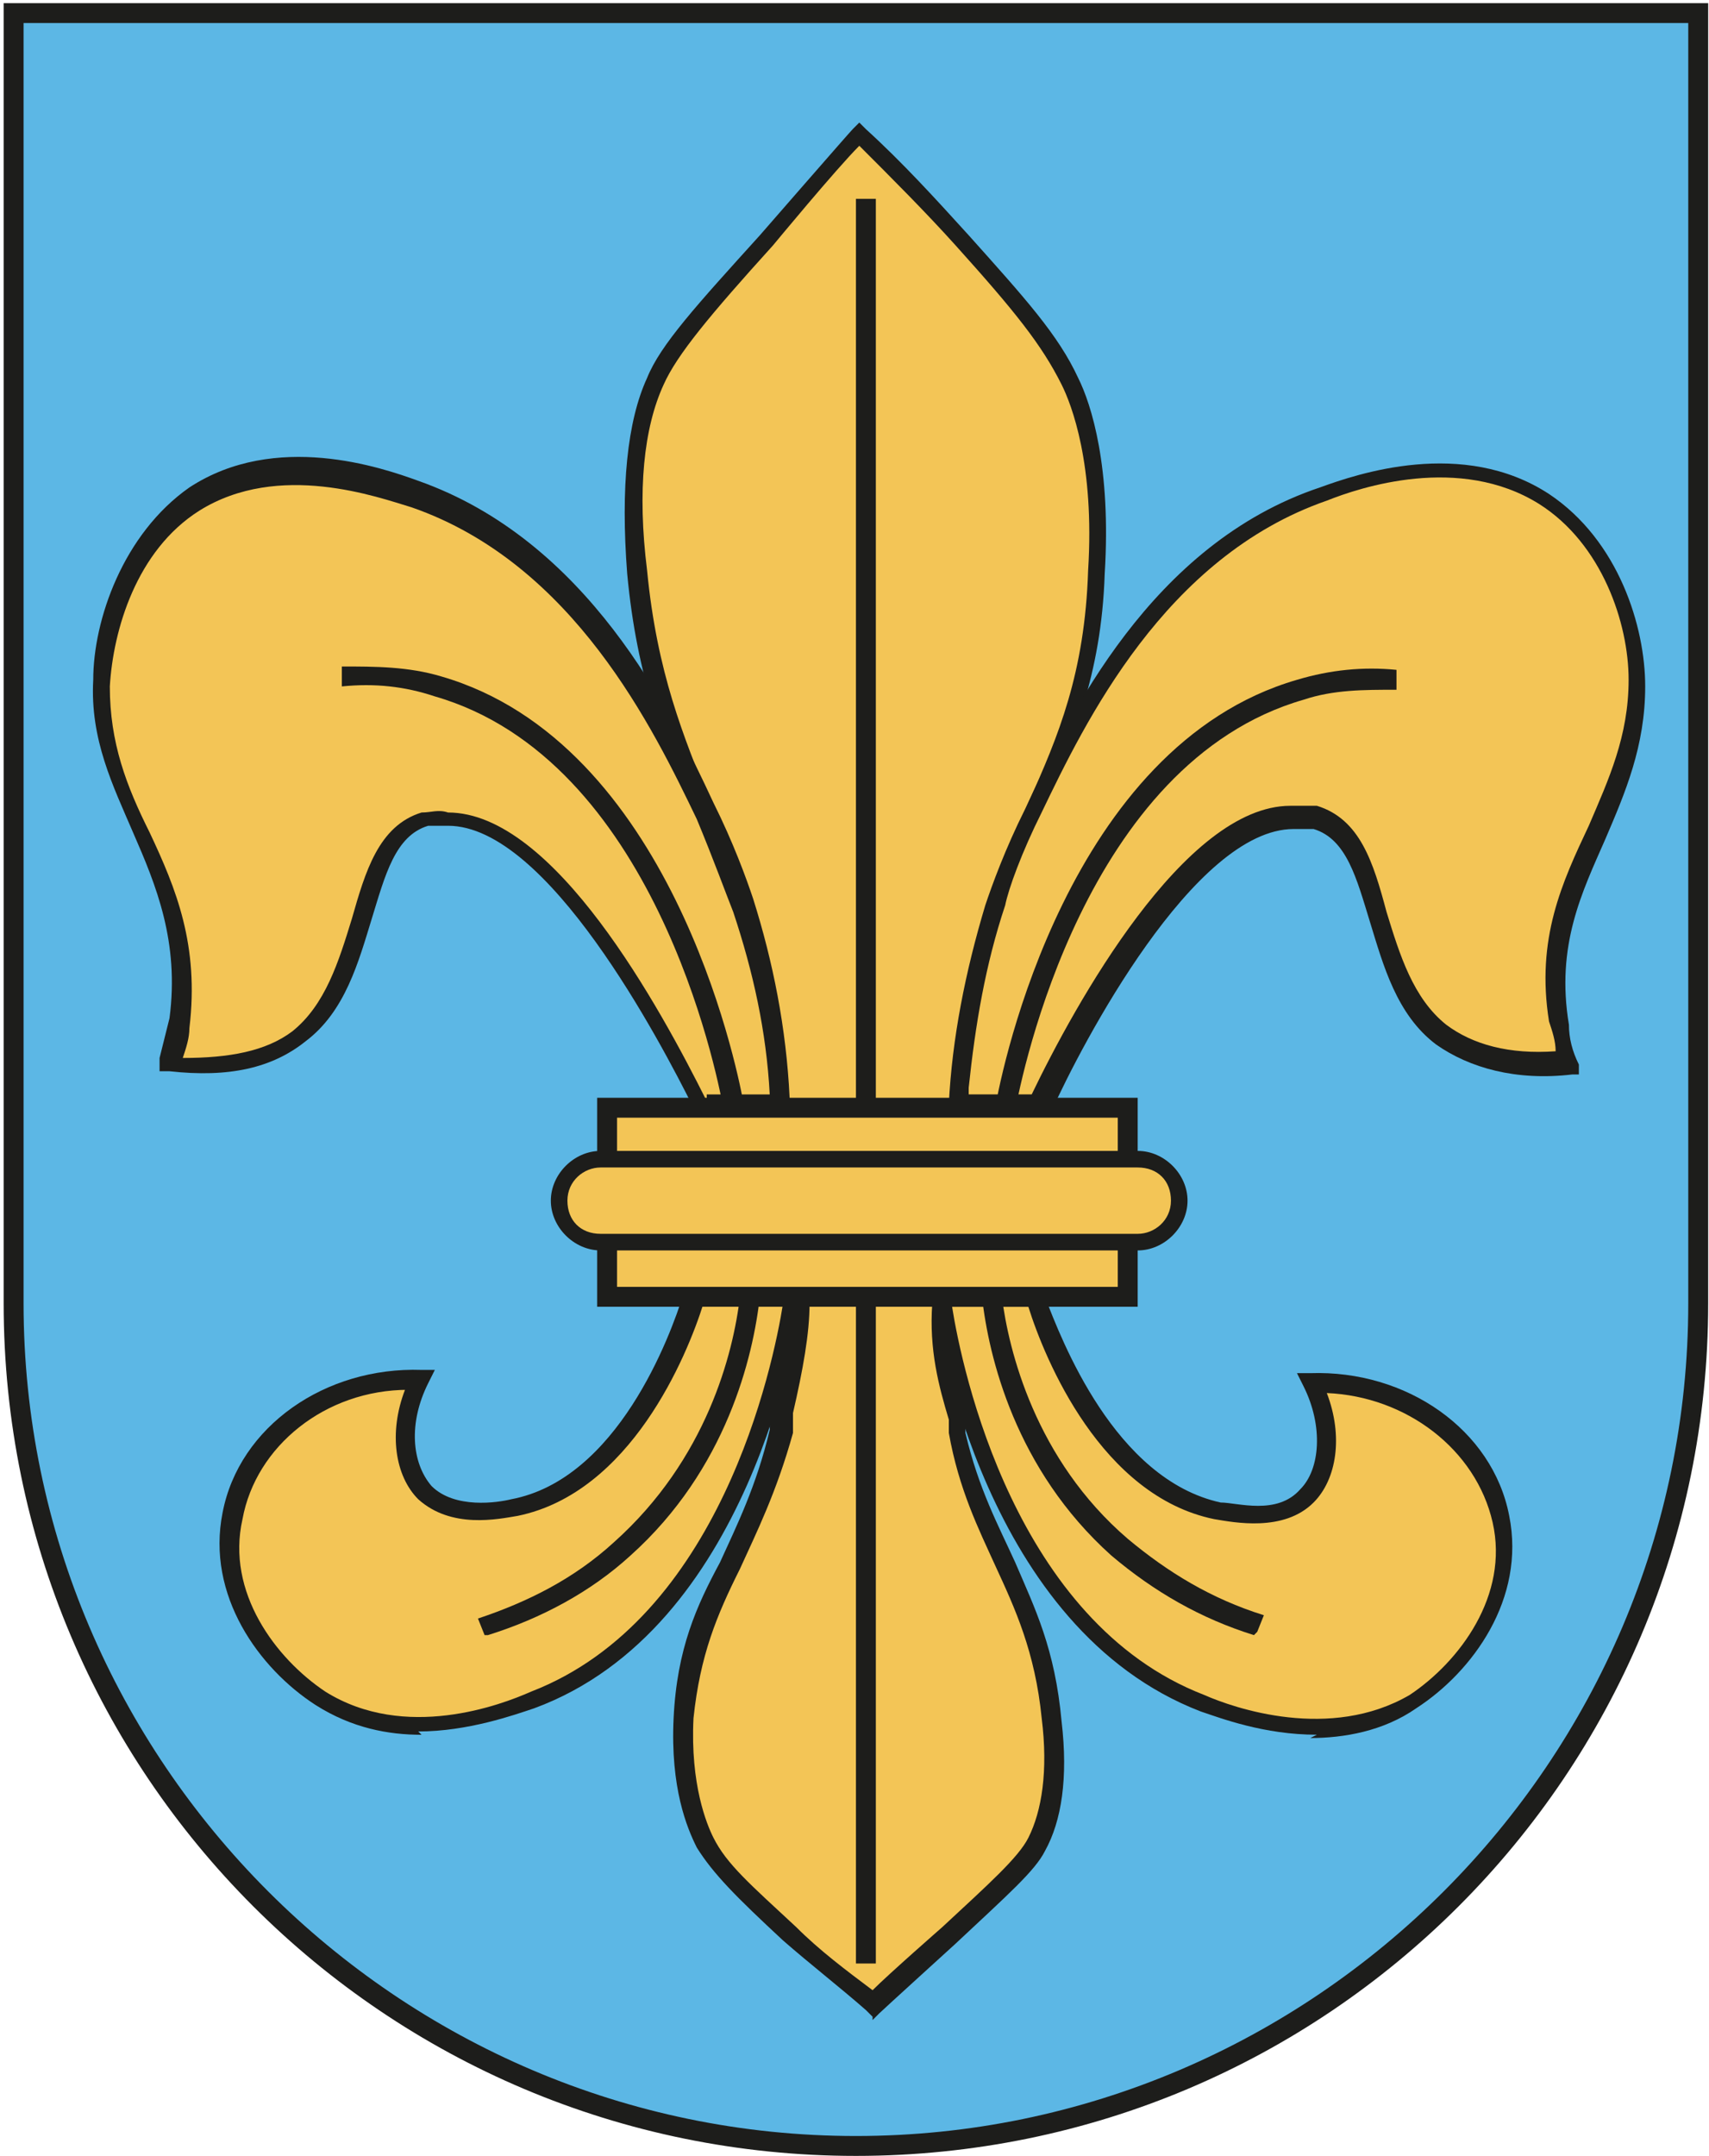 <?xml version="1.0" encoding="UTF-8"?>
<svg xmlns="http://www.w3.org/2000/svg" width="111" height="140" viewBox="0 0 111 140" fill="none">
  <path d="M0.891 0.855H110.306V84.64C110.306 114.794 85.752 139.347 55.598 139.347C25.444 139.347 0.891 114.794 0.891 84.64V0.855Z" fill="#5CB7E5"></path>
  <path d="M55.592 139.987C25.008 139.987 0.238 115.218 0.238 84.634V0.203H110.946V84.634C110.946 115.218 86.177 139.987 55.592 139.987ZM1.531 1.495V84.634C1.531 114.357 25.869 138.695 55.592 138.695C85.315 138.695 109.653 114.357 109.653 84.634V1.495H1.531Z" fill="#1D1D1B"></path>
  <path d="M71.319 37.033C71.75 29.494 70.027 25.402 69.596 24.541C68.304 21.741 66.365 19.587 62.704 15.279C60.119 12.264 57.75 9.894 56.027 8.387C56.027 8.602 49.996 15.279 49.996 15.279C45.904 20.017 43.75 22.387 42.889 24.541C42.458 25.833 40.95 29.064 41.596 37.033C42.673 49.525 47.842 53.187 49.996 65.463C50.642 68.91 51.073 73.648 50.858 79.248H62.488C62.488 75.802 62.488 71.063 63.135 65.679C65.288 52.971 70.888 49.094 71.534 36.817L71.319 37.033Z" fill="#F3C556"></path>
  <path d="M62.92 80.111H49.997V79.465C50.213 74.726 49.997 70.203 49.136 65.895C48.274 60.295 46.551 56.418 45.043 52.757C43.105 48.234 41.382 44.142 40.736 37.249C40.305 31.649 40.736 27.342 42.028 24.542C42.89 22.388 45.259 19.803 49.351 15.28C49.351 15.28 55.166 8.603 55.382 8.388L55.813 7.957L56.243 8.388C58.613 10.542 60.767 12.911 62.92 15.28C66.582 19.372 68.736 21.742 70.028 24.542C70.889 26.265 72.182 30.357 71.751 37.249C71.536 43.926 69.597 48.234 67.659 52.757C65.936 56.418 64.428 60.511 63.351 66.111C62.705 70.418 62.274 74.941 62.705 79.465V80.111H62.92ZM51.29 78.818H61.628C61.628 74.511 61.628 69.988 62.489 65.895C63.566 59.864 65.29 55.988 66.797 52.111C68.736 47.803 70.459 43.711 70.674 37.034C71.105 30.142 69.597 26.265 68.951 24.972C67.659 22.388 65.936 20.234 62.059 15.926C60.12 13.772 57.967 11.619 55.813 9.465C54.305 10.972 50.213 15.926 50.213 15.926C46.12 20.449 43.967 23.034 43.105 24.972C41.813 27.772 41.382 31.865 42.028 37.034C42.674 43.711 44.397 47.803 46.12 52.111C47.628 55.772 49.351 59.864 50.428 65.465C51.074 69.772 51.505 74.08 51.29 78.603V78.818Z" fill="#1D1D1B"></path>
  <path d="M44.399 111.565C44.184 116.519 45.476 119.104 45.691 119.75C46.768 121.473 48.276 122.981 51.291 125.781C53.445 127.719 55.384 129.227 56.676 130.304C56.676 130.304 61.414 125.781 61.63 125.781C64.861 122.765 66.584 121.042 67.445 119.75C67.876 118.888 68.953 116.734 68.522 111.565C67.661 103.381 64.214 101.011 62.491 93.042C62.061 90.888 61.199 87.873 61.414 83.996H52.153C52.153 86.15 51.507 89.381 50.861 92.827C49.138 101.227 45.045 103.596 44.614 111.565H44.399Z" fill="#F3C556"></path>
  <path d="M56.674 130.951L56.243 130.52C54.52 129.012 52.581 127.505 50.858 125.997C47.843 123.197 46.335 121.689 45.258 119.966C44.612 118.674 43.535 116.089 43.751 111.566C43.966 107.043 45.258 104.243 46.766 101.443C47.843 99.074 49.135 96.489 49.997 92.828V91.536C50.858 88.52 51.505 85.936 51.289 84.213V83.566H61.843V84.213C61.843 87.443 62.274 90.028 62.704 92.182V93.043C63.566 96.705 64.858 99.074 65.935 101.443C67.228 104.459 68.52 107.043 68.951 111.782C69.381 115.443 68.951 118.243 67.874 120.182C67.228 121.474 65.504 122.982 62.058 126.212C62.058 126.212 57.32 130.52 57.104 130.735L56.674 131.166V130.951ZM45.043 111.566C44.828 115.874 45.904 118.459 46.335 119.32C47.197 121.043 48.705 122.335 51.72 125.135C53.227 126.643 54.951 127.935 56.674 129.228C57.751 128.151 61.197 125.135 61.197 125.135C64.212 122.335 66.15 120.612 66.797 119.32C67.658 117.597 68.089 115.012 67.658 111.566C67.228 107.259 65.935 104.459 64.643 101.659C63.566 99.289 62.274 96.705 61.627 93.043V92.182C60.981 90.028 60.335 87.659 60.551 84.643H52.581C52.581 86.582 52.151 88.951 51.505 91.751V93.043C50.428 96.92 49.135 99.505 48.058 101.874C46.551 104.889 45.474 107.474 45.043 111.566Z" fill="#1D1D1B"></path>
  <path d="M50.643 71.71H45.474C43.966 68.479 36.212 52.971 29.105 52.971C28.674 52.971 28.243 52.971 27.597 52.971C22.859 54.479 24.366 63.095 19.413 66.972C17.905 68.048 15.536 69.341 11.012 68.91C11.012 68.264 11.443 67.402 11.659 66.325C12.951 56.848 6.274 52.541 6.489 44.356C6.489 40.264 8.428 35.095 12.52 32.51C17.905 29.064 24.582 31.433 26.951 32.079C37.72 35.741 42.889 46.725 45.905 52.756C47.197 55.556 48.059 58.141 48.274 59.002C49.997 64.171 50.428 68.479 50.643 71.71Z" fill="#F3C556"></path>
  <path d="M51.286 72.358H45.04V71.927C42.886 67.619 35.563 53.619 29.102 53.619C28.671 53.619 28.24 53.619 27.81 53.619C25.656 54.265 25.01 56.85 24.148 59.65C23.287 62.45 22.425 65.681 19.84 67.619C17.687 69.342 14.887 69.988 11.01 69.558H10.364V68.696C10.579 67.835 10.794 66.973 11.01 66.111C11.656 61.157 10.148 57.496 8.64 54.05C7.348 51.035 5.84 48.019 6.056 44.142C6.056 40.265 7.994 34.665 12.302 31.65C17.902 27.988 24.794 30.358 27.163 31.219C38.148 35.096 43.533 46.081 46.333 52.111C47.625 54.696 48.486 57.065 48.917 58.358C50.209 62.45 51.071 66.757 51.286 71.281V71.927V72.358ZM45.902 71.065H49.994C49.779 66.973 48.917 63.096 47.625 59.219C47.194 58.142 46.333 55.773 45.256 53.188C42.456 47.373 37.286 36.604 26.733 32.942C24.579 32.296 18.117 29.927 12.948 33.158C8.856 35.742 7.348 40.911 7.133 44.573C7.133 48.234 8.21 51.035 9.717 54.05C11.44 57.711 12.948 61.373 12.302 66.757C12.302 67.404 12.087 68.05 11.871 68.696C14.887 68.696 17.256 68.265 18.979 66.973C21.133 65.25 21.994 62.45 22.856 59.65C23.717 56.635 24.579 53.619 27.379 52.758C28.025 52.758 28.456 52.542 29.102 52.758C35.994 52.758 42.886 65.465 45.902 71.496V71.065Z" fill="#1D1D1B"></path>
  <path d="M62.277 71.706H67.447C68.954 68.475 76.708 52.968 83.816 52.968C84.246 52.968 84.677 52.968 85.323 52.968C90.062 54.475 88.554 63.091 93.508 66.968C95.016 68.044 97.385 69.337 101.908 68.906C101.908 68.26 101.477 67.398 101.262 66.321C99.969 56.844 106.646 52.537 106.431 44.352C106.431 40.26 104.493 35.091 100.4 32.506C95.016 29.06 88.339 31.429 85.97 32.075C75.2 35.737 70.031 46.721 67.016 52.752C65.723 55.552 64.862 58.137 64.647 58.998C62.923 64.168 62.493 68.475 62.277 71.706Z" fill="#F3C556"></path>
  <path d="M67.871 72.353H61.625V71.706C61.84 67.399 62.702 63.091 63.994 58.783C64.425 57.491 65.287 55.122 66.579 52.537C69.379 46.507 74.763 35.306 85.748 31.645C88.117 30.783 95.01 28.414 100.609 32.076C105.133 35.091 106.856 40.691 106.856 44.568C106.856 48.445 105.563 51.46 104.271 54.476C102.763 57.922 101.04 61.368 101.902 66.537C101.902 67.399 102.117 68.26 102.548 69.122V69.768H102.117C98.456 70.199 95.44 69.337 93.286 67.829C90.702 65.891 89.84 62.66 88.979 59.86C88.117 57.06 87.471 54.476 85.317 53.83C84.886 53.83 84.456 53.83 84.025 53.83C77.563 53.83 70.24 67.829 68.302 72.137V72.568L67.871 72.353ZM62.917 71.06H67.01C69.81 65.245 76.917 52.322 83.81 52.322C84.24 52.322 84.886 52.322 85.533 52.322C88.333 53.183 89.194 55.983 90.056 59.214C90.917 62.014 91.779 64.814 93.933 66.537C95.656 67.829 98.025 68.476 101.04 68.26C101.04 67.614 100.825 66.968 100.609 66.322C99.748 60.937 101.471 57.276 103.194 53.614C104.486 50.599 105.779 47.799 105.779 44.137C105.779 40.476 104.056 35.306 99.963 32.722C94.794 29.491 88.333 31.645 86.179 32.507C75.625 36.168 70.456 46.937 67.656 52.753C66.364 55.337 65.502 57.706 65.287 58.783C63.994 62.66 63.348 66.537 62.917 70.629V71.06Z" fill="#1D1D1B"></path>
  <path d="M60.977 84.212C61.192 86.15 64.207 105.319 77.992 110.488C80.146 111.35 86.392 113.719 91.992 110.273C95.438 108.119 98.884 103.596 97.807 98.427C96.73 93.258 91.561 89.381 85.315 89.596C86.607 92.396 86.607 95.411 84.884 96.919C83.161 98.642 80.146 97.996 79.069 97.781C71.315 96.273 67.869 85.719 67.438 83.996H60.977V84.212Z" fill="#F3C556"></path>
  <path d="M85.531 112.639C82.085 112.639 79.285 111.562 77.993 111.131C63.993 105.746 60.978 86.577 60.547 84.424V83.777H67.87V84.208C68.947 87.008 72.393 96.054 79.285 97.562C80.362 97.562 82.947 98.423 84.454 96.7C85.747 95.408 85.962 92.608 84.67 90.023L84.239 89.162H85.101C91.347 88.947 96.947 92.823 98.024 98.424C99.101 103.808 95.654 108.546 91.993 110.916C89.839 112.423 87.254 112.854 85.101 112.854L85.531 112.639ZM61.839 84.854C62.485 88.947 65.931 105.316 78.208 110.054C80.147 110.916 86.393 113.07 91.562 110.054C94.793 107.9 98.024 103.593 96.947 98.854C95.87 94.116 91.347 90.67 86.177 90.454C87.254 93.254 86.824 96.054 85.316 97.562C83.378 99.5 80.147 98.854 78.855 98.639C71.531 97.131 67.87 88.3 66.793 84.854H61.624H61.839Z" fill="#1D1D1B"></path>
  <path d="M81.443 106.172C77.997 105.095 74.981 103.372 72.181 101.003C65.935 95.403 64.212 88.08 63.781 84.203H65.074C65.504 87.649 67.227 94.757 73.258 99.926C75.843 102.08 78.643 103.803 82.089 104.88L81.658 105.957L81.443 106.172Z" fill="#1D1D1B"></path>
  <path d="M51.941 84.212C51.726 86.15 48.711 105.319 34.926 110.488C32.772 111.35 26.526 113.719 20.926 110.273C17.48 108.119 14.034 103.596 15.111 98.427C16.188 93.258 21.357 89.381 27.603 89.596C26.311 92.396 26.311 95.411 28.034 96.919C29.757 98.642 32.772 97.996 33.849 97.781C41.603 96.273 45.049 85.719 45.48 83.996H51.941V84.212Z" fill="#F3C556"></path>
  <path d="M27.381 112.643C25.227 112.643 22.858 112.212 20.489 110.705C16.827 108.336 13.381 103.597 14.458 98.213C15.535 92.612 21.135 88.736 27.381 88.951H28.243L27.812 89.813C26.52 92.397 26.735 94.982 28.027 96.489C29.535 97.997 32.335 97.566 33.197 97.351C40.089 96.059 43.535 86.797 44.396 83.997V83.566H52.15V84.213C51.719 86.366 48.704 105.751 34.704 110.92C33.412 111.351 30.396 112.428 27.166 112.428L27.381 112.643ZM26.52 90.243C21.135 90.243 16.612 93.905 15.75 98.643C14.674 103.382 17.904 107.689 21.135 109.843C26.304 113.074 32.55 110.705 34.489 109.843C46.766 105.105 50.212 88.736 50.858 84.643H45.689C44.612 88.09 40.95 96.92 33.627 98.428C32.335 98.643 29.32 99.289 27.166 97.351C25.658 95.843 25.227 93.043 26.304 90.243H26.52Z" fill="#1D1D1B"></path>
  <path d="M31.474 106.172L31.043 105.095C34.274 104.018 37.289 102.511 39.874 100.142C45.904 94.757 47.627 87.865 48.058 84.203H49.351C48.92 88.08 47.197 95.403 40.951 101.003C38.366 103.372 35.135 105.095 31.689 106.172H31.474Z" fill="#1D1D1B"></path>
  <path d="M46.972 71.923C46.541 69.554 42.449 49.308 28.234 45.216C26.295 44.57 24.357 44.354 22.203 44.57V43.277C24.357 43.277 26.511 43.277 28.665 43.923C43.526 48.231 47.834 69.123 48.265 71.493H46.972V71.923Z" fill="#1D1D1B"></path>
  <path d="M65.933 71.925H64.641C65.071 69.341 69.379 48.449 84.241 44.141C86.394 43.495 88.548 43.279 90.702 43.495V44.787C88.548 44.787 86.61 44.787 84.671 45.433C70.456 49.526 66.364 69.772 65.933 72.141V71.925Z" fill="#1D1D1B"></path>
  <path d="M56.886 12.91H55.594V127.494H56.886V12.91Z" fill="#1D1D1B"></path>
  <path d="M73.253 71.711H39.438V83.988H73.253V71.711Z" fill="#F3C556"></path>
  <path d="M73.893 84.85H38.785V71.281H73.893V84.85ZM40.077 83.558H72.6V72.573H40.077V83.558Z" fill="#1D1D1B"></path>
  <path d="M73.899 75.383H38.792C37.364 75.383 36.207 76.54 36.207 77.967V78.183C36.207 79.61 37.364 80.767 38.792 80.767H73.899C75.327 80.767 76.484 79.61 76.484 78.183V77.967C76.484 76.54 75.327 75.383 73.899 75.383Z" fill="#F3C556"></path>
  <path d="M73.9 81.192H39.008C37.285 81.192 35.777 79.684 35.777 77.961C35.777 76.238 37.285 74.731 39.008 74.731H73.9C75.623 74.731 77.131 76.238 77.131 77.961C77.131 79.684 75.623 81.192 73.9 81.192ZM39.008 75.807C37.931 75.807 36.854 76.669 36.854 77.961C36.854 79.254 37.716 80.115 39.008 80.115H73.9C74.977 80.115 76.054 79.254 76.054 77.961C76.054 76.669 75.193 75.807 73.9 75.807H39.008Z" fill="#1D1D1B"></path>
</svg>

